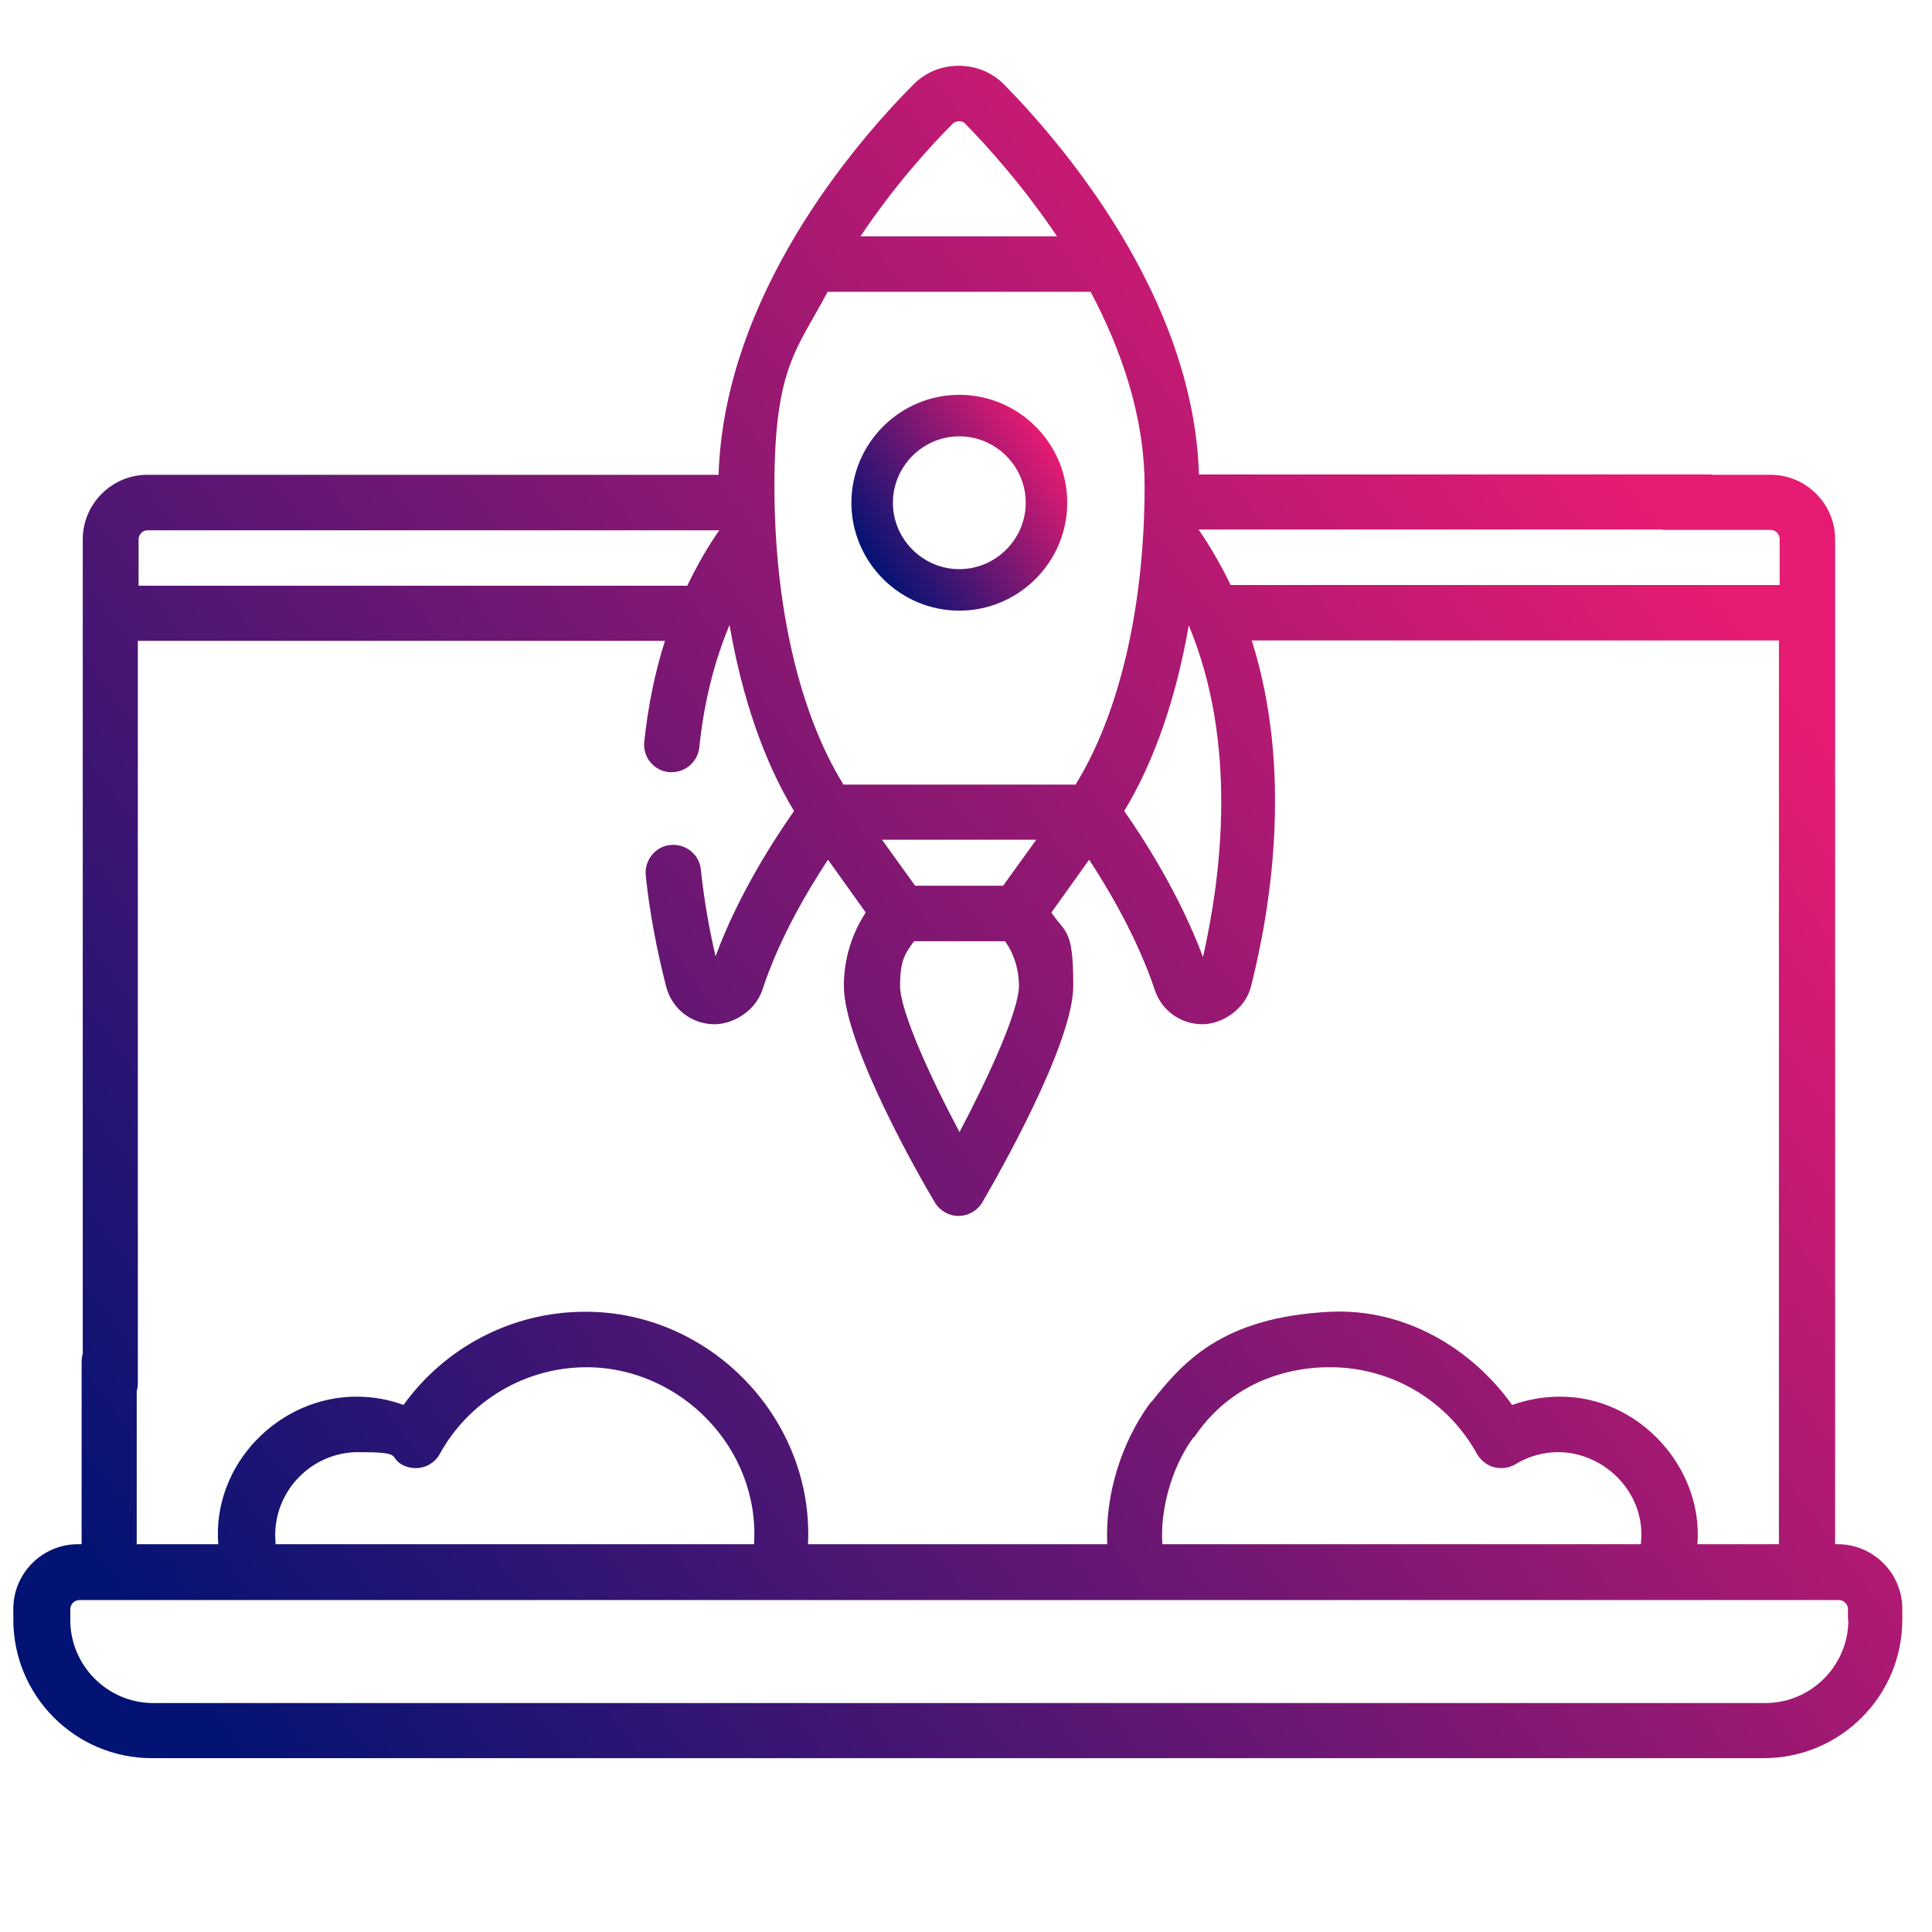 <?xml version="1.0" encoding="UTF-8"?> <svg xmlns="http://www.w3.org/2000/svg" xmlns:xlink="http://www.w3.org/1999/xlink" id="Layer_1" data-name="Layer 1" viewBox="0 0 512 512"><defs><style> .cls-1 { fill: url(#Dégradé_sans_nom_8); } .cls-2 { fill: none; stroke: url(#Dégradé_sans_nom_9); stroke-miterlimit: 10; stroke-width: 11px; } </style><linearGradient id="Dégradé_sans_nom_8" data-name="Dégradé sans nom 8" x1="450.35" y1="361.67" x2="48.15" y2="63.87" gradientTransform="translate(0 514) scale(1 -1)" gradientUnits="userSpaceOnUse"><stop offset="0" stop-color="#e61b72"></stop><stop offset="1" stop-color="#021373"></stop></linearGradient><linearGradient id="Dégradé_sans_nom_9" data-name="Dégradé sans nom 9" x1="277.83" y1="396.87" x2="230.62" y2="364.66" gradientTransform="translate(0 514) scale(1 -1)" gradientUnits="userSpaceOnUse"><stop offset="0" stop-color="#e61b72"></stop><stop offset="1" stop-color="#021373"></stop></linearGradient></defs><path class="cls-1" d="M487.33,409.23h-1V142.93c0-9.4-7.7-17.1-17.1-17.1h-27.8c-4,0-7.3,3.3-7.3,7.3s3.3,7.3,7.3,7.3h27.8c1.3,0,2.4,1.1,2.4,2.4v12.2h-145.5c-1.8-3.8-5.2-10-8.5-14.7h135.2c4,0,7.3-3.3,7.3-7.3s-3.3-7.3-7.3-7.3h-135.1c-1.4-47.1-36.3-87.7-51.5-103.2-3.2-3.3-7.5-5.1-12.2-5.1h0c-4.6,0-8.9,1.8-12.1,5.1-15.2,15.3-50,55.6-51.5,103.3H39.03c-9.4,0-17.1,7.7-17.1,17.1v223.7c0,4,3.3,7.3,7.3,7.3s7.3-3.3,7.3-7.3v-196.8h139.7c-2.7,8.4-4.5,17.4-5.5,26.8-.4,4,2.5,7.6,6.6,8h.7c3.7,0,6.9-2.8,7.3-6.6,1.2-11.7,3.9-22.6,8-32.4,3.3,19.1,9.1,36.1,17.1,49.3-4.9,7-14.6,21.7-20.8,38.5-1.8-7.7-3.1-15.4-3.9-23-.4-4-4-6.9-8.1-6.5-4,.4-6.9,4.1-6.5,8.1,1,9.7,2.9,19.6,5.4,29.4,1.5,5.8,6.5,9.8,12.4,10,4.9.2,11.1-3.2,13.1-9.1,4.5-13.7,12.1-26.5,17.4-34.5l10,14c-3.7,5.6-5.8,12.4-5.8,19.4,0,15.5,20,50.6,24.1,57.4,1.3,2.2,3.7,3.6,6.3,3.6s5-1.4,6.3-3.6c4-6.9,24.1-42,24.1-57.4s-2.1-13.8-5.8-19.4l10-14c5.2,7.9,12.8,20.8,17.4,34.5,1.8,5.5,6.9,9.1,12.6,9.1,5.1,0,11.3-3.8,12.9-10,5.3-21,11.1-57.2.2-91.7h139.7v239.5h-21.6c1.6-20.3-15.6-39.3-36.6-39.1-4.3,0-8.5.8-12.5,2.2-11-15.4-28.9-25.6-48.1-24.7-28.9,1.4-39.3,13.4-48.1,24.7-2.4,4.4-1.6,11.4-.5,15.3s8.5-5.6,12.4-6.7c12.4-18.5,32-18.6,36.1-18.6,16.2,0,31.1,8.8,38.9,23,1,1.7,2.6,3,4.5,3.5s4,.2,5.7-.8c3.4-2.1,7.4-3.2,11.4-3.2,12.4.1,23.4,11.1,21.8,24.4h-126.8c-.6-8.7,2.2-20.1,8.3-28.4,2.4-3.3,1.6-7.9-1.7-10.2s-7.9-1.6-10.2,1.7c-7.2,10.1-11.6,23.6-11,36.9h-79.3c1.6-33-25.7-61.7-59.1-61.6-19.2,0-37,9.3-48.1,24.7-4-1.5-8.2-2.2-12.5-2.2-20.4,0-38.2,17.8-36.6,39.1h-21.6v-48.4c0-4-3.3-7.3-7.3-7.3s-7.3,3.3-7.3,7.3v48.4h-1c-9.4,0-17.1,7.7-17.1,17.1v2.9c0,20.2,16.4,36.7,36.7,36.7h427.2c20.2,0,36.7-16.4,36.7-36.7v-2.9c0-9.4-7.7-17.1-17.1-17.1h.3ZM252.43,32.83c.6-.6,1.3-.7,1.7-.7h0c.4,0,1.1,0,1.7.7,6,6.1,15.4,16.6,24.3,29.8h-52.1c8.9-13.3,18.3-23.7,24.4-29.8h0ZM219.33,77.33h69.7c8.1,15.3,14.3,33,14.3,51.5,0,31.7-6.6,60.2-18.3,79.1h-61.5c-11.7-18.9-18.3-47.4-18.3-79.1s6.1-36.3,14.1-51.5h0ZM265.93,234.73h-23.4l-8.8-12.2h40.9l-8.8,12.2h.1ZM36.73,155.13v-12.2c0-1.3,1.1-2.4,2.4-2.4h151.5c-2.9,4.1-5.7,8.9-8.5,14.7H36.63l.1-.1ZM254.23,299.93c-7.8-14.7-15.7-32-15.7-38.7s1.3-8.5,3.7-11.8h24.1c2.4,3.3,3.7,7.5,3.7,11.8,0,6.6-7.9,23.9-15.7,38.7h-.1ZM318.73,253.43c-6.3-16.8-15.9-31.5-20.8-38.5,8-13.2,13.8-30.1,17.1-49.2,13,31.1,8.7,66.1,3.8,87.8l-.1-.1ZM72.93,406.83c0-12.1,9.9-22,22-22s8,1.1,11.4,3.2c1.7,1,3.8,1.3,5.7.8,1.9-.5,3.6-1.8,4.5-3.5,7.8-14.2,22.8-23,38.9-23,24.8,0,46,21.4,44.4,46.9h-126.8c0-.8-.1-1.6-.1-2.4h0ZM489.83,429.33c0,12.1-9.9,22-22,22H40.63c-12.1,0-22-9.9-22-22v-2.9c0-1.3,1.1-2.4,2.4-2.4h466.3c1.3,0,2.4,1.1,2.4,2.4v2.9h.1Z"></path><path class="cls-2" d="M254.23,110.13c12.7,0,23.1,10.4,23.1,23.1s-10.4,23.1-23.1,23.1-23.1-10.4-23.1-23.1,10.4-23.1,23.1-23.1h0Z"></path></svg> 